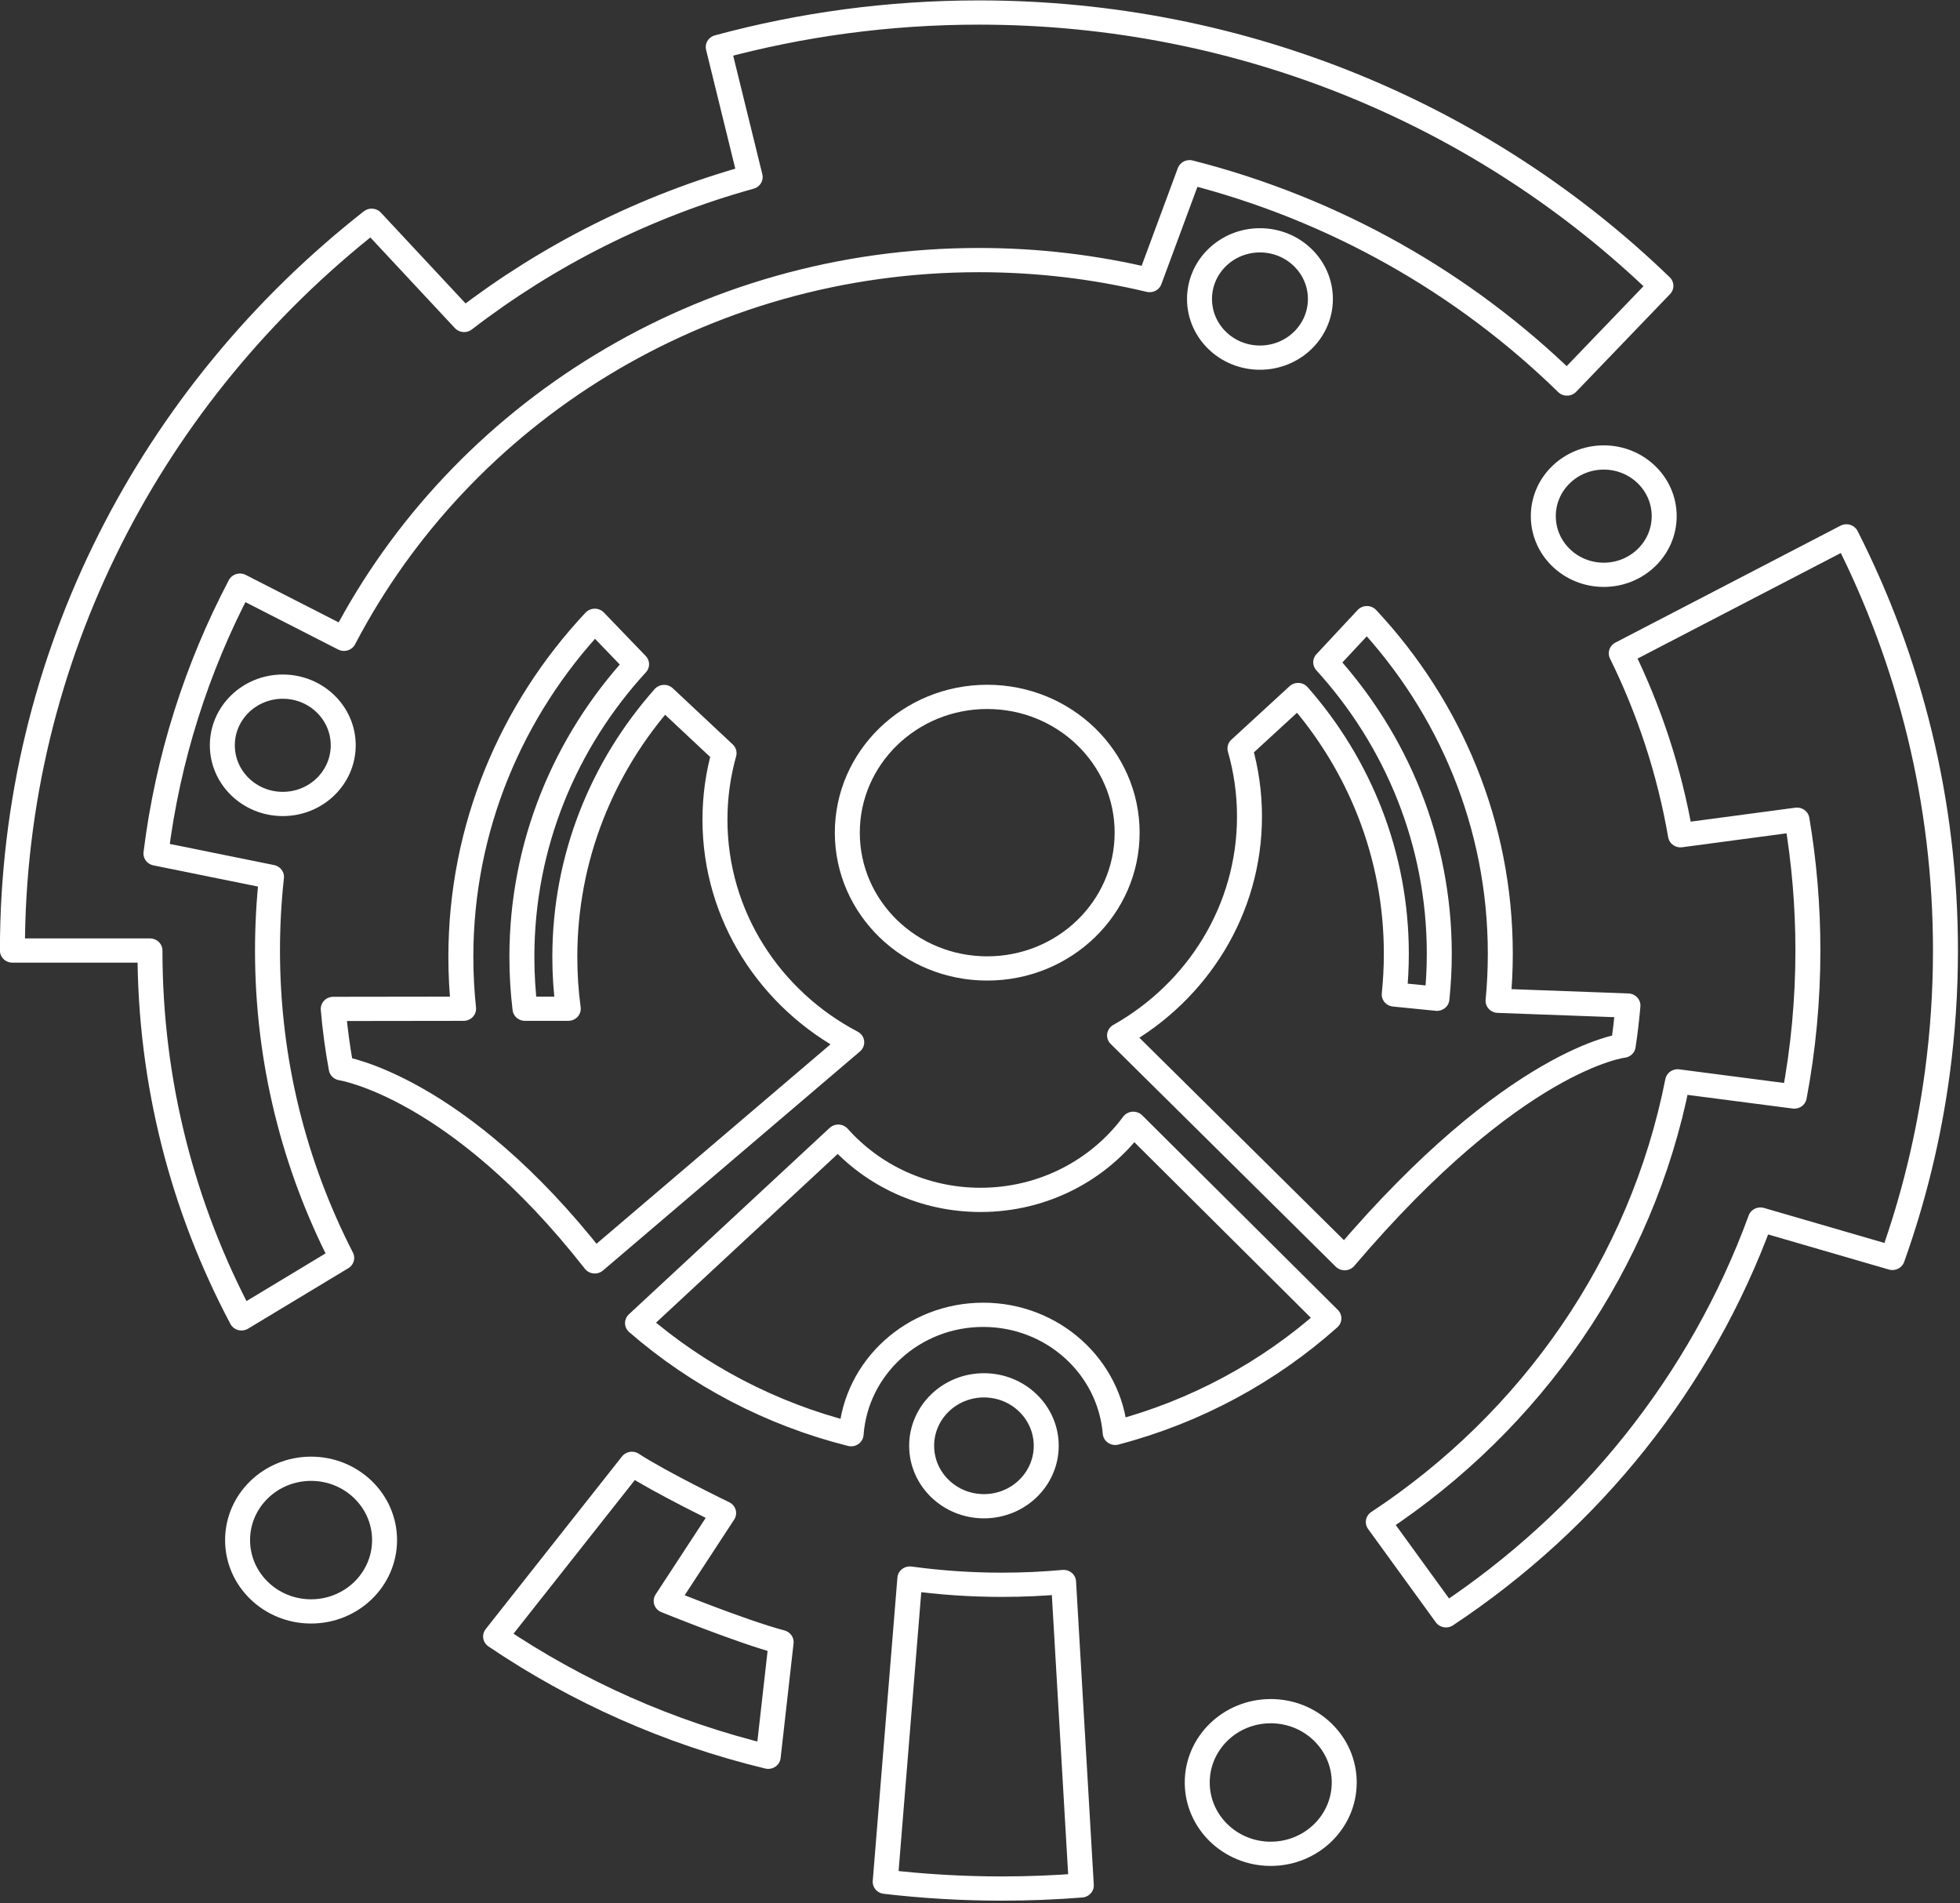 <?xml version="1.0" encoding="UTF-8" standalone="no"?>
<!DOCTYPE svg PUBLIC "-//W3C//DTD SVG 1.1//EN" "http://www.w3.org/Graphics/SVG/1.1/DTD/svg11.dtd">
<svg width="100%" height="100%" viewBox="0 0 584 567" version="1.1" xmlns="http://www.w3.org/2000/svg" xmlns:xlink="http://www.w3.org/1999/xlink" xml:space="preserve" xmlns:serif="http://www.serif.com/" style="fill-rule:evenodd;clip-rule:evenodd;stroke-linecap:round;stroke-linejoin:round;stroke-miterlimit:10;">
    <rect x="0" y="0" width="584" height="567" fill="#333333" stroke="none"/>
    <g transform="matrix(1,0,0,1,-8.35,-9.022)">
        <g transform="matrix(1,0,0,1,-3210.26,-207.016)">
            <g id="benefiz-1" transform="matrix(0.979,0,0,0.95,3510.33,499.262)">
                <g transform="matrix(1,0,0,1,-298,-298)">
                    <clipPath id="_clip1">
                        <rect x="0" y="0" width="596" height="596"/>
                    </clipPath>
                    <g clip-path="url(#_clip1)">
                        <g transform="matrix(1,0,0,1,-322.046,-225.11)">
                            <g>
                                <g id="Ebene-1" serif:id="Ebene 1">
                                    <g transform="matrix(1,0,0,1,684.116,588.34)">
                                        <path d="M0,-309.351C44.186,-297.777 83.645,-274.522 114.878,-243.085L143.45,-273.721C90.253,-326.692 16.896,-359.434 -64.107,-359.434C-91.6,-359.434 -118.211,-355.663 -143.452,-348.609L-133.729,-307.839C-165.83,-298.643 -195.311,-283.247 -220.794,-263.029L-248.939,-294.127C-315.627,-240.2 -358.27,-157.716 -358.27,-65.272L-316.404,-65.272C-316.404,-23.706 -306.353,15.51 -288.548,50.083L-258.046,31.125C-272.503,2.094 -280.634,-30.639 -280.634,-65.272C-280.634,-73.07 -280.221,-80.771 -279.417,-88.356L-314.588,-95.7C-310.99,-125.626 -302.154,-153.941 -289.022,-179.7L-257.36,-163.031C-221.643,-233.498 -148.516,-281.797 -64.107,-281.797C-46.201,-281.797 -28.803,-279.623 -12.161,-275.526L0,-309.351Z" style="fill:none;fill-rule:nonzero;stroke:white;stroke-width:7.6px;"/>
                                    </g>
                                    <g transform="matrix(1,0,0,1,762.155,393.188)">
                                        <path d="M0,338.352C43.784,308.44 77.661,265.094 95.698,214.25L135.858,226.276C142.297,207.706 146.927,188.29 149.538,168.241C151.173,155.685 152.017,142.881 152.017,129.88C152.017,83.259 141.171,39.17 121.864,0L53.343,36.665C61.852,54.476 67.997,73.631 71.374,93.726L106.831,88.852C109.015,102.205 110.15,115.91 110.15,129.88C110.15,145.516 108.728,160.819 106.006,175.667L70.498,170.909C59.509,228.206 25.936,277.476 -20.599,309.098L0,338.352Z" style="fill:none;fill-rule:nonzero;stroke:white;stroke-width:7.6px;"/>
                                    </g>
                                    <g transform="matrix(1,0,0,1,542.308,760.468)">
                                        <path d="M0,-60.983C0,-60.983 -19.126,-70.506 -27.926,-76.421L-69.409,-22.284C-44.631,-5.011 -16.607,7.929 13.563,15.438L17.502,-20.509C5.379,-23.821 -17.496,-33.427 -17.496,-33.427L0,-60.983Z" style="fill:none;fill-rule:nonzero;stroke:white;stroke-width:7.6px;"/>
                                    </g>
                                    <g transform="matrix(1,0,0,1,423.489,498.838)">
                                        <path d="M0,42.538C0.519,48.833 1.333,55.044 2.432,61.156C2.432,61.156 37.803,66.68 79.597,121.712L157.809,53.019C133.017,39.601 116.178,13.365 116.178,-16.805C116.178,-24.026 117.143,-31.023 118.95,-37.672L100.703,-55.28C81.869,-33.392 70.485,-4.91 70.485,26.23C70.485,31.738 70.841,37.163 71.531,42.483L58.361,42.484C57.736,37.153 57.415,31.729 57.415,26.23C57.415,-9.002 70.608,-41.152 92.323,-65.551L79.597,-79.174C54.276,-51.343 38.842,-14.359 38.842,26.23C38.842,31.719 39.124,37.141 39.675,42.483L0,42.538Z" style="fill:none;fill-rule:nonzero;stroke:white;stroke-width:7.6px;"/>
                                    </g>
                                    <g transform="matrix(1,0,0,1,598.984,817.232)">
                                        <path d="M0,-97.217C9.156,-95.926 18.513,-95.259 28.025,-95.259C34.353,-95.259 40.611,-95.554 46.787,-96.132L52.185,-0.979C44.217,-0.331 36.159,0 28.025,0C15.999,0 4.142,-0.722 -7.506,-2.124L0,-97.217Z" style="fill:none;fill-rule:nonzero;stroke:white;stroke-width:7.6px;"/>
                                    </g>
                                    <g transform="matrix(1,0,0,1,662.806,488.693)">
                                        <path d="M0,60.994C23.646,47.258 39.545,21.656 39.545,-7.66C39.545,-15.049 38.535,-22.202 36.646,-28.988L54.35,-45.751C72.986,-23.914 84.237,4.416 84.237,35.375C84.237,39.691 84.019,43.956 83.592,48.159L96.595,49.496C97.066,44.852 97.308,40.142 97.308,35.375C97.308,0.33 84.254,-31.667 62.744,-56.018L75.278,-69.862C100.509,-42.05 115.881,-5.133 115.881,35.375C115.881,40.352 115.649,45.274 115.195,50.133L154.727,51.628C154.38,55.863 153.897,60.06 153.286,64.215C153.286,64.215 120.333,68.028 68.512,130.856L0,60.994Z" style="fill:none;fill-rule:nonzero;stroke:white;stroke-width:7.6px;"/>
                                    </g>
                                    <g transform="matrix(0,-1,-1,0,622.531,443.524)">
                                        <ellipse cx="-42.582" cy="0" rx="42.583" ry="42.582" style="fill:none;stroke:white;stroke-width:7.6px;"/>
                                    </g>
                                    <g transform="matrix(0,-1,-1,0,621.531,659.423)">
                                        <circle cx="-18.957" cy="0" r="18.958" style="fill:none;stroke:white;stroke-width:7.6px;"/>
                                    </g>
                                    <g transform="matrix(1,0,0,1,621.309,614.843)">
                                        <path d="M0,22.465C21.156,22.465 38.493,38.762 40.173,59.486C64.78,52.833 86.987,40.341 105.212,23.581L45.672,-37.44C35.291,-22.989 18.338,-13.577 -0.813,-13.577C-18.118,-13.577 -33.627,-21.261 -44.116,-33.403L-105.212,25.058C-86.901,41.431 -64.716,53.558 -40.204,59.905C-38.728,38.984 -21.298,22.465 0,22.465Z" style="fill:none;fill-rule:nonzero;stroke:white;stroke-width:7.6px;"/>
                                    </g>
                                    <g transform="matrix(0,-1,-1,0,416.743,685.588)">
                                        <circle cx="-22.367" cy="0" r="22.367" style="fill:none;stroke:white;stroke-width:7.6px;"/>
                                    </g>
                                    <g transform="matrix(0,-1,-1,0,708.818,761.604)">
                                        <ellipse cx="-22.368" cy="0" rx="22.367" ry="22.368" style="fill:none;stroke:white;stroke-width:7.6px;"/>
                                    </g>
                                    <g transform="matrix(0,-1,-1,0,705.536,300.343)">
                                        <ellipse cx="-18.397" cy="0" rx="18.396" ry="18.397" style="fill:none;stroke:white;stroke-width:7.6px;"/>
                                    </g>
                                    <g transform="matrix(0,-1,-1,0,810.171,368.448)">
                                        <circle cx="-18.396" cy="0" r="18.396" style="fill:none;stroke:white;stroke-width:7.6px;"/>
                                    </g>
                                    <g transform="matrix(0,-1,-1,0,408.133,440.31)">
                                        <ellipse cx="-18.397" cy="0" rx="18.396" ry="18.397" style="fill:none;stroke:white;stroke-width:7.6px;"/>
                                    </g>
                                </g>
                            </g>
                        </g>
                    </g>
                </g>
            </g>
        </g>
    </g>
</svg>
